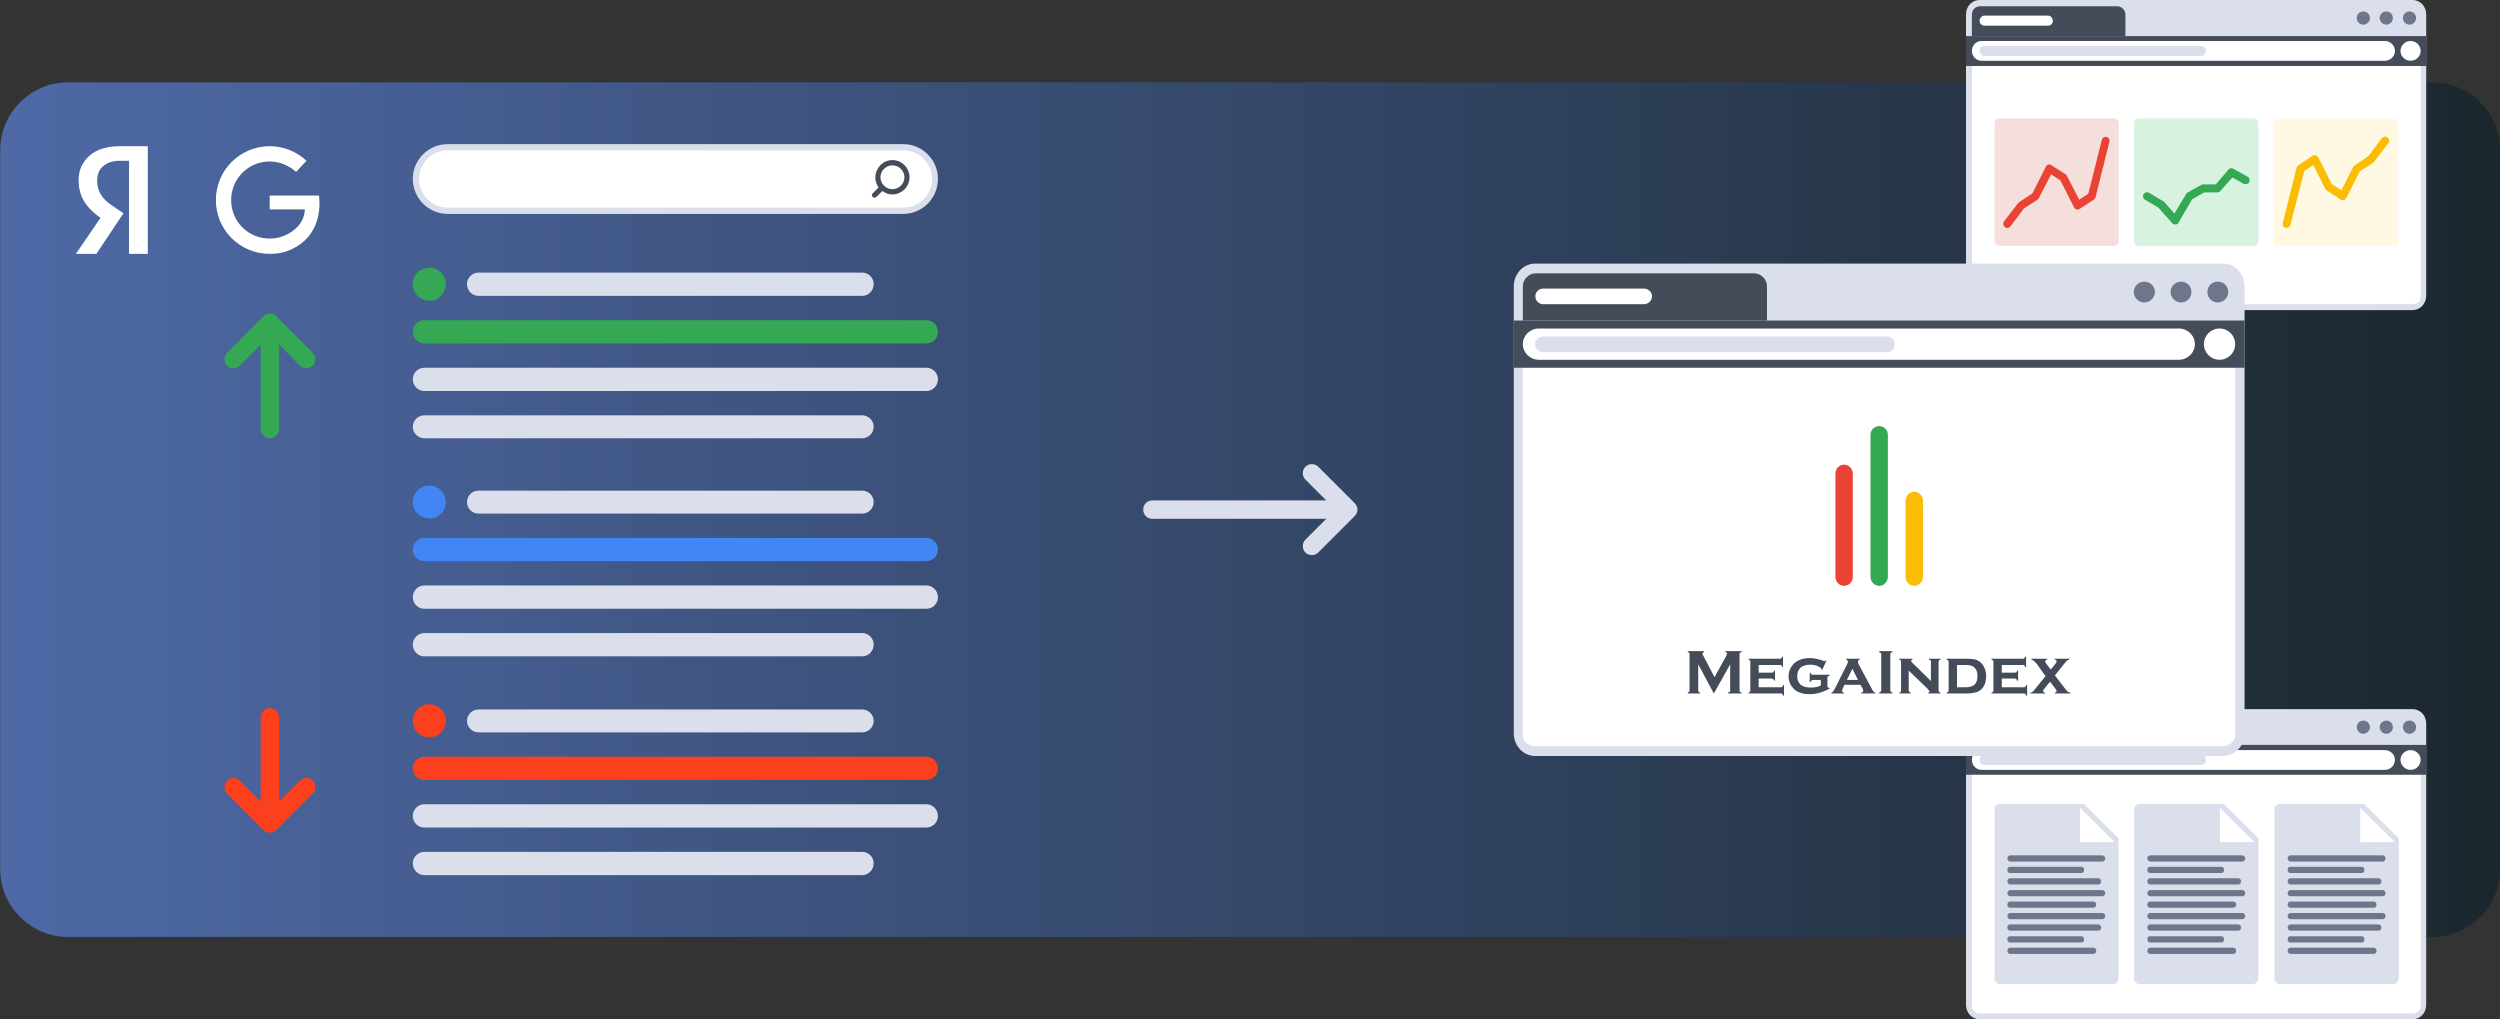 <svg width="1300" height="530" viewBox="0 0 1300 530" fill="none" xmlns="http://www.w3.org/2000/svg">
<rect x="0" y="0" width="1300" height="530" fill="#333333" stroke="none"/>
<path fill-rule="evenodd" clip-rule="evenodd" d="M35.313 487.203H1264.88C1284.2 487.203 1300.1 471.312 1300.1 451.99V78.01C1300.1 58.688 1284.2 42.797 1264.88 42.797H35.313C15.989 42.797 0.095 58.688 0.095 78.01V451.99C0.095 471.312 15.989 487.203 35.313 487.203V487.203Z" fill="url(#paint0_linear)"/>
<path d="M678.812 249.38C677.006 247.574 677.006 244.504 678.812 242.698C680.618 240.893 683.688 240.893 685.494 242.698L704.458 261.659L704.638 261.84L704.819 262.02L704.999 262.201V262.382C705.18 262.382 705.18 262.562 705.18 262.562C705.541 263.284 705.903 264.187 705.903 264.91C705.903 265.813 705.541 266.716 705.18 267.438C705.18 267.438 705.18 267.438 704.999 267.618V267.799H704.819C704.819 267.98 704.638 267.98 704.638 268.16H704.458V268.341L685.494 287.302C683.688 289.107 680.618 289.107 678.812 287.302C677.006 285.496 677.006 282.426 678.812 280.62L689.648 269.785H599.164C596.455 269.785 594.469 267.618 594.469 264.91C594.469 262.382 596.455 260.215 599.164 260.215H689.648L678.812 249.38V249.38Z" fill="#DADFEB"/>
<path d="M1254.58 -1.52588e-05H1029.37C1025.48 -1.52588e-05 1022.32 3.315 1022.32 7.404V153.853C1022.32 157.942 1025.48 161.257 1029.37 161.257H1254.58C1258.47 161.257 1261.63 157.942 1261.63 153.853V7.404C1261.63 3.315 1258.47 -1.52588e-05 1254.58 -1.52588e-05Z" fill="#DADFEB"/>
<path d="M1254.58 22.572H1029.55C1027.25 22.572 1025.39 24.189 1025.39 26.184V154.576C1025.39 156.57 1027.25 158.187 1029.55 158.187H1254.58C1256.88 158.187 1258.74 156.57 1258.74 154.576V26.184C1258.74 24.189 1256.88 22.572 1254.58 22.572Z" fill="white"/>
<path fill-rule="evenodd" clip-rule="evenodd" d="M1029.55 3.25H1100.89C1103.23 3.25 1105.22 5.237 1105.22 7.584V18.78H1025.39V7.584C1025.39 5.237 1027.2 3.25 1029.55 3.25V3.25Z" fill="#444B59"/>
<path fill-rule="evenodd" clip-rule="evenodd" d="M1031.9 8.126H1064.95C1066.39 8.126 1067.47 9.39 1067.47 10.835C1067.47 12.279 1066.39 13.363 1064.95 13.363H1031.9C1030.63 13.363 1029.37 12.279 1029.37 10.835C1029.37 9.39 1030.63 8.126 1031.9 8.126V8.126Z" fill="white"/>
<path fill-rule="evenodd" clip-rule="evenodd" d="M1252.96 5.959C1254.76 5.959 1256.39 7.404 1256.39 9.39C1256.39 11.196 1254.76 12.821 1252.96 12.821C1250.97 12.821 1249.53 11.196 1249.53 9.39C1249.53 7.404 1250.97 5.959 1252.96 5.959Z" fill="#6D768A"/>
<path fill-rule="evenodd" clip-rule="evenodd" d="M1240.86 5.959C1242.84 5.959 1244.29 7.404 1244.29 9.39C1244.29 11.196 1242.84 12.821 1240.86 12.821C1239.05 12.821 1237.43 11.196 1237.43 9.39C1237.43 7.404 1239.05 5.959 1240.86 5.959Z" fill="#6D768A"/>
<path fill-rule="evenodd" clip-rule="evenodd" d="M1228.94 5.959C1230.74 5.959 1232.37 7.404 1232.37 9.39C1232.37 11.196 1230.74 12.821 1228.94 12.821C1226.95 12.821 1225.5 11.196 1225.5 9.39C1225.5 7.404 1226.95 5.959 1228.94 5.959Z" fill="#6D768A"/>
<path d="M1261.63 18.78H1022.32V34.31H1261.63V18.78Z" fill="#444B59"/>
<path fill-rule="evenodd" clip-rule="evenodd" d="M1030.45 21.308H1240.13C1243.02 21.308 1245.37 23.656 1245.37 26.545C1245.37 29.254 1243.02 31.601 1240.13 31.601H1030.45C1027.56 31.601 1025.39 29.254 1025.39 26.545C1025.39 23.656 1027.56 21.308 1030.45 21.308Z" fill="white"/>
<path fill-rule="evenodd" clip-rule="evenodd" d="M1253.5 21.308C1256.39 21.308 1258.74 23.656 1258.74 26.545C1258.74 29.254 1256.39 31.601 1253.5 31.601C1250.61 31.601 1248.26 29.254 1248.26 26.545C1248.26 23.656 1250.61 21.308 1253.5 21.308Z" fill="white"/>
<path fill-rule="evenodd" clip-rule="evenodd" d="M1031.9 23.836H1144.59C1146.04 23.836 1147.12 25.101 1147.12 26.545C1147.12 27.809 1146.04 29.073 1144.59 29.073H1031.9C1030.45 29.073 1029.37 27.809 1029.37 26.545C1029.37 25.101 1030.45 23.836 1031.9 23.836V23.836Z" fill="#DADFEB"/>
<path d="M1099.8 61.578H1039.12C1038.02 61.578 1037.13 62.952 1037.13 64.647V124.78C1037.13 126.476 1038.02 127.85 1039.12 127.85H1099.8C1100.9 127.85 1101.79 126.476 1101.79 124.78V64.647C1101.79 62.952 1100.9 61.578 1099.8 61.578Z" fill="#F5DFDC"/>
<path d="M1172.41 61.578H1111.72C1110.63 61.578 1109.74 62.952 1109.74 64.647V124.78C1109.74 126.476 1110.63 127.85 1111.72 127.85H1172.41C1173.5 127.85 1174.39 126.476 1174.39 124.78V64.647C1174.39 62.952 1173.5 61.578 1172.41 61.578Z" fill="#D7F2DF"/>
<path d="M1045.44 117.738C1044.72 118.641 1043.45 118.821 1042.55 118.099C1041.65 117.376 1041.47 116.112 1042.01 115.21L1049.41 105.639C1049.6 105.278 1049.78 105.097 1049.96 105.097L1056.82 100.583L1063.86 86.678C1064.4 85.594 1065.67 85.233 1066.57 85.775C1066.75 85.775 1066.75 85.775 1066.75 85.956L1074.16 90.651C1074.52 90.831 1074.7 91.192 1074.88 91.554L1081.2 103.833L1085.9 100.763L1092.94 72.773C1093.3 71.509 1094.39 70.968 1095.47 71.148C1096.55 71.509 1097.27 72.593 1096.91 73.676L1089.69 102.569C1089.51 103.111 1089.15 103.472 1088.79 103.833L1081.56 108.528C1081.56 108.528 1081.38 108.709 1081.2 108.709C1080.3 109.25 1079.03 108.889 1078.49 107.806L1071.45 93.901L1066.57 90.651L1060.25 102.93C1060.07 103.291 1059.89 103.652 1059.53 103.833L1052.48 108.348L1045.44 117.738V117.738Z" fill="#EA4335"/>
<path d="M1115.34 103.833C1114.43 103.291 1114.07 102.027 1114.61 101.124C1115.15 100.041 1116.42 99.68 1117.5 100.221L1124.73 104.555C1125.09 104.555 1125.27 104.736 1125.45 105.097L1130.69 111.056L1136.65 101.124C1136.83 100.763 1137.01 100.402 1137.37 100.221L1144.77 96.068C1144.95 95.888 1145.32 95.888 1145.68 95.888H1152.18L1158.86 88.123C1159.4 87.4 1160.49 87.22 1161.39 87.761L1168.79 91.915C1169.7 92.457 1170.06 93.721 1169.52 94.804C1168.98 95.707 1167.71 96.068 1166.63 95.526L1160.85 92.276L1154.71 99.138C1154.35 99.68 1153.8 100.041 1153.08 100.041H1146.22L1139.9 103.652L1132.85 115.751C1132.85 115.932 1132.67 116.112 1132.49 116.293C1131.59 117.015 1130.33 116.835 1129.6 116.112L1122.38 107.986L1115.34 103.833V103.833Z" fill="#34A853"/>
<path d="M1245.01 61.578H1184.33C1183.23 61.578 1182.34 62.952 1182.34 64.647V124.78C1182.34 126.476 1183.23 127.85 1184.33 127.85H1245.01C1246.11 127.85 1247 126.476 1247 124.78V64.647C1247 62.952 1246.11 61.578 1245.01 61.578Z" fill="#FFF8E3"/>
<path d="M1238.51 71.871C1239.23 70.968 1240.5 70.787 1241.58 71.509C1242.48 72.232 1242.66 73.496 1241.94 74.399L1234.54 84.15C1234.35 84.331 1234.17 84.511 1233.99 84.692L1227.13 89.025L1220.09 102.93C1219.55 104.014 1218.28 104.375 1217.38 103.833C1217.2 103.833 1217.2 103.833 1217.2 103.833L1209.79 98.957C1209.43 98.777 1209.25 98.416 1209.07 98.055L1202.93 85.775L1198.23 88.845L1191.01 117.015C1190.83 118.099 1189.56 118.641 1188.48 118.46C1187.4 118.099 1186.67 117.015 1187.04 115.932L1194.26 87.039C1194.44 86.678 1194.8 86.136 1195.16 85.956L1202.39 81.08C1202.57 81.08 1202.57 81.08 1202.75 80.9C1203.65 80.358 1204.92 80.9 1205.46 81.802L1212.5 95.707L1217.56 98.957L1223.7 86.678C1223.88 86.317 1224.06 86.136 1224.42 85.956L1231.47 81.261L1238.51 71.871V71.871Z" fill="#FBBC05"/>
<path d="M1254.58 368.743H1029.37C1025.48 368.743 1022.32 372.058 1022.32 376.146V522.596C1022.32 526.685 1025.48 530 1029.37 530H1254.58C1258.47 530 1261.63 526.685 1261.63 522.596V376.146C1261.63 372.058 1258.47 368.743 1254.58 368.743Z" fill="#DADFEB"/>
<path d="M1254.58 391.315H1029.55C1027.25 391.315 1025.39 392.932 1025.39 394.927V523.319C1025.39 525.313 1027.25 526.93 1029.55 526.93H1254.58C1256.88 526.93 1258.74 525.313 1258.74 523.319V394.927C1258.74 392.932 1256.88 391.315 1254.58 391.315Z" fill="white"/>
<path fill-rule="evenodd" clip-rule="evenodd" d="M1029.55 371.993H1100.89C1103.23 371.993 1105.22 373.799 1105.22 376.146V387.342H1025.39V376.146C1025.39 373.799 1027.2 371.993 1029.55 371.993Z" fill="#444B59"/>
<path fill-rule="evenodd" clip-rule="evenodd" d="M1031.9 376.869H1064.95C1066.39 376.869 1067.47 378.133 1067.47 379.397C1067.47 380.842 1066.39 382.106 1064.95 382.106H1031.9C1030.63 382.106 1029.37 380.842 1029.37 379.397C1029.37 378.133 1030.63 376.869 1031.9 376.869Z" fill="white"/>
<path fill-rule="evenodd" clip-rule="evenodd" d="M1252.96 374.702C1254.76 374.702 1256.39 376.146 1256.39 378.133C1256.39 379.939 1254.76 381.564 1252.96 381.564C1250.97 381.564 1249.53 379.939 1249.53 378.133C1249.53 376.146 1250.97 374.702 1252.96 374.702Z" fill="#6D768A"/>
<path fill-rule="evenodd" clip-rule="evenodd" d="M1240.86 374.702C1242.84 374.702 1244.29 376.146 1244.29 378.133C1244.29 379.939 1242.84 381.564 1240.86 381.564C1239.05 381.564 1237.43 379.939 1237.43 378.133C1237.43 376.146 1239.05 374.702 1240.86 374.702Z" fill="#6D768A"/>
<path fill-rule="evenodd" clip-rule="evenodd" d="M1228.94 374.702C1230.74 374.702 1232.37 376.146 1232.37 378.133C1232.37 379.939 1230.74 381.564 1228.94 381.564C1226.95 381.564 1225.5 379.939 1225.5 378.133C1225.5 376.146 1226.95 374.702 1228.94 374.702Z" fill="#6D768A"/>
<path d="M1261.63 387.342H1022.32V402.872H1261.63V387.342Z" fill="#444B59"/>
<path fill-rule="evenodd" clip-rule="evenodd" d="M1030.45 390.051H1240.13C1243.02 390.051 1245.37 392.399 1245.37 395.107C1245.37 397.997 1243.02 400.344 1240.13 400.344H1030.45C1027.56 400.344 1025.39 397.997 1025.39 395.107C1025.39 392.399 1027.56 390.051 1030.45 390.051Z" fill="white"/>
<path fill-rule="evenodd" clip-rule="evenodd" d="M1253.5 390.051C1256.39 390.051 1258.74 392.399 1258.74 395.107C1258.74 397.997 1256.39 400.344 1253.5 400.344C1250.61 400.344 1248.26 397.997 1248.26 395.107C1248.26 392.399 1250.61 390.051 1253.5 390.051Z" fill="white"/>
<path fill-rule="evenodd" clip-rule="evenodd" d="M1031.9 392.579H1144.59C1146.04 392.579 1147.12 393.663 1147.12 395.107C1147.12 396.552 1146.04 397.816 1144.59 397.816H1031.9C1030.45 397.816 1029.37 396.552 1029.37 395.107C1029.37 393.663 1030.45 392.579 1031.9 392.579Z" fill="#DADFEB"/>
<path fill-rule="evenodd" clip-rule="evenodd" d="M1040.02 418.041H1083.73L1101.61 435.918V508.692C1101.61 510.317 1100.35 511.762 1098.72 511.762H1040.02C1038.4 511.762 1037.13 510.317 1037.13 508.692V420.93C1037.13 419.305 1038.4 418.041 1040.02 418.041V418.041Z" fill="#DADFEB"/>
<path fill-rule="evenodd" clip-rule="evenodd" d="M1112.63 418.041H1156.33L1174.39 435.918V508.692C1174.39 510.317 1172.95 511.762 1171.32 511.762H1112.63C1111 511.762 1109.74 510.317 1109.74 508.692V420.93C1109.74 419.305 1111 418.041 1112.63 418.041V418.041Z" fill="#DADFEB"/>
<path fill-rule="evenodd" clip-rule="evenodd" d="M1185.77 418.041H1229.3L1247.36 435.918V508.692C1247.36 510.317 1246.09 511.762 1244.47 511.762H1185.77C1184.15 511.762 1182.7 510.317 1182.7 508.692V420.93C1182.7 419.305 1184.15 418.041 1185.77 418.041Z" fill="#DADFEB"/>
<path fill-rule="evenodd" clip-rule="evenodd" d="M1081.56 420.027L1099.62 437.905H1081.56V420.027Z" fill="white"/>
<path fill-rule="evenodd" clip-rule="evenodd" d="M1154.35 420.027L1172.41 437.905H1154.35V420.027Z" fill="white"/>
<path fill-rule="evenodd" clip-rule="evenodd" d="M1227.31 420.027L1245.37 437.905H1227.31V420.027Z" fill="white"/>
<path d="M1093.12 444.767H1045.44C1044.54 444.767 1043.82 445.494 1043.82 446.392C1043.82 447.289 1044.54 448.017 1045.44 448.017H1093.12C1094.02 448.017 1094.75 447.289 1094.75 446.392C1094.75 445.494 1094.02 444.767 1093.12 444.767Z" fill="#6D768A"/>
<path d="M1165.91 444.767H1118.23C1117.33 444.767 1116.6 445.494 1116.6 446.392C1116.6 447.289 1117.33 448.017 1118.23 448.017H1165.91C1166.8 448.017 1167.53 447.289 1167.53 446.392C1167.53 445.494 1166.8 444.767 1165.91 444.767Z" fill="#6D768A"/>
<path d="M1238.87 444.767H1191.19C1190.29 444.767 1189.56 445.494 1189.56 446.392C1189.56 447.289 1190.29 448.017 1191.19 448.017H1238.87C1239.77 448.017 1240.5 447.289 1240.5 446.392C1240.5 445.494 1239.77 444.767 1238.87 444.767Z" fill="#6D768A"/>
<path d="M1082.47 450.726H1045.08C1044.38 450.726 1043.82 451.453 1043.82 452.351C1043.82 453.249 1044.38 453.976 1045.08 453.976H1082.47C1083.16 453.976 1083.73 453.249 1083.73 452.351C1083.73 451.453 1083.16 450.726 1082.47 450.726Z" fill="#6D768A"/>
<path d="M1155.25 450.726H1117.86C1117.17 450.726 1116.6 451.453 1116.6 452.351C1116.6 453.249 1117.17 453.976 1117.86 453.976H1155.25C1155.95 453.976 1156.51 453.249 1156.51 452.351C1156.51 451.453 1155.95 450.726 1155.25 450.726Z" fill="#6D768A"/>
<path d="M1228.21 450.726H1190.83C1190.13 450.726 1189.56 451.453 1189.56 452.351C1189.56 453.249 1190.13 453.976 1190.83 453.976H1228.21C1228.91 453.976 1229.48 453.249 1229.48 452.351C1229.48 451.453 1228.91 450.726 1228.21 450.726Z" fill="#6D768A"/>
<path d="M1091.13 456.685H1045.26C1044.46 456.685 1043.82 457.412 1043.82 458.31C1043.82 459.208 1044.46 459.935 1045.26 459.935H1091.13C1091.93 459.935 1092.58 459.208 1092.58 458.31C1092.58 457.412 1091.93 456.685 1091.13 456.685Z" fill="#6D768A"/>
<path d="M1163.92 456.685H1118.04C1117.25 456.685 1116.6 457.412 1116.6 458.31C1116.6 459.208 1117.25 459.935 1118.04 459.935H1163.92C1164.72 459.935 1165.36 459.208 1165.36 458.31C1165.36 457.412 1164.72 456.685 1163.92 456.685Z" fill="#6D768A"/>
<path d="M1236.88 456.685H1191.01C1190.21 456.685 1189.56 457.412 1189.56 458.31C1189.56 459.208 1190.21 459.935 1191.01 459.935H1236.88C1237.68 459.935 1238.33 459.208 1238.33 458.31C1238.33 457.412 1237.68 456.685 1236.88 456.685Z" fill="#6D768A"/>
<path d="M1093.12 462.824H1045.44C1044.54 462.824 1043.82 463.552 1043.82 464.45C1043.82 465.347 1044.54 466.075 1045.44 466.075H1093.12C1094.02 466.075 1094.75 465.347 1094.75 464.45C1094.75 463.552 1094.02 462.824 1093.12 462.824Z" fill="#6D768A"/>
<path d="M1165.91 462.824H1118.23C1117.33 462.824 1116.6 463.552 1116.6 464.45C1116.6 465.347 1117.33 466.075 1118.23 466.075H1165.91C1166.8 466.075 1167.53 465.347 1167.53 464.45C1167.53 463.552 1166.8 462.824 1165.91 462.824Z" fill="#6D768A"/>
<path d="M1238.87 462.824H1191.19C1190.29 462.824 1189.56 463.552 1189.56 464.45C1189.56 465.347 1190.29 466.075 1191.19 466.075H1238.87C1239.77 466.075 1240.5 465.347 1240.5 464.45C1240.5 463.552 1239.77 462.824 1238.87 462.824Z" fill="#6D768A"/>
<path d="M1088.61 468.784H1045.26C1044.46 468.784 1043.82 469.511 1043.82 470.409C1043.82 471.306 1044.46 472.034 1045.26 472.034H1088.61C1089.4 472.034 1090.05 471.306 1090.05 470.409C1090.05 469.511 1089.4 468.784 1088.61 468.784Z" fill="#6D768A"/>
<path d="M1161.39 468.784H1118.04C1117.25 468.784 1116.6 469.511 1116.6 470.409C1116.6 471.306 1117.25 472.034 1118.04 472.034H1161.39C1162.19 472.034 1162.83 471.306 1162.83 470.409C1162.83 469.511 1162.19 468.784 1161.39 468.784Z" fill="#6D768A"/>
<path d="M1234.35 468.784H1191.01C1190.21 468.784 1189.56 469.511 1189.56 470.409C1189.56 471.306 1190.21 472.034 1191.01 472.034H1234.35C1235.15 472.034 1235.8 471.306 1235.8 470.409C1235.8 469.511 1235.15 468.784 1234.35 468.784Z" fill="#6D768A"/>
<path d="M1093.12 474.743H1045.44C1044.54 474.743 1043.82 475.47 1043.82 476.368C1043.82 477.266 1044.54 477.993 1045.44 477.993H1093.12C1094.02 477.993 1094.75 477.266 1094.75 476.368C1094.75 475.47 1094.02 474.743 1093.12 474.743Z" fill="#6D768A"/>
<path d="M1165.91 474.743H1118.23C1117.33 474.743 1116.6 475.47 1116.6 476.368C1116.6 477.266 1117.33 477.993 1118.23 477.993H1165.91C1166.8 477.993 1167.53 477.266 1167.53 476.368C1167.53 475.47 1166.8 474.743 1165.91 474.743Z" fill="#6D768A"/>
<path d="M1238.87 474.743H1191.19C1190.29 474.743 1189.56 475.47 1189.56 476.368C1189.56 477.266 1190.29 477.993 1191.19 477.993H1238.87C1239.77 477.993 1240.5 477.266 1240.5 476.368C1240.5 475.47 1239.77 474.743 1238.87 474.743Z" fill="#6D768A"/>
<path d="M1091.13 480.702H1045.26C1044.46 480.702 1043.82 481.43 1043.82 482.327C1043.82 483.225 1044.46 483.952 1045.26 483.952H1091.13C1091.93 483.952 1092.58 483.225 1092.58 482.327C1092.58 481.43 1091.93 480.702 1091.13 480.702Z" fill="#6D768A"/>
<path d="M1163.92 480.702H1118.04C1117.25 480.702 1116.6 481.43 1116.6 482.327C1116.6 483.225 1117.25 483.952 1118.04 483.952H1163.92C1164.72 483.952 1165.36 483.225 1165.36 482.327C1165.36 481.43 1164.72 480.702 1163.92 480.702Z" fill="#6D768A"/>
<path d="M1236.88 480.702H1191.01C1190.21 480.702 1189.56 481.43 1189.56 482.327C1189.56 483.225 1190.21 483.952 1191.01 483.952H1236.88C1237.68 483.952 1238.33 483.225 1238.33 482.327C1238.33 481.43 1237.68 480.702 1236.88 480.702Z" fill="#6D768A"/>
<path d="M1082.47 486.842H1045.08C1044.38 486.842 1043.82 487.569 1043.82 488.467C1043.82 489.364 1044.38 490.092 1045.08 490.092H1082.47C1083.16 490.092 1083.73 489.364 1083.73 488.467C1083.73 487.569 1083.16 486.842 1082.47 486.842Z" fill="#6D768A"/>
<path d="M1155.25 486.842H1117.86C1117.17 486.842 1116.6 487.569 1116.6 488.467C1116.6 489.364 1117.17 490.092 1117.86 490.092H1155.25C1155.95 490.092 1156.51 489.364 1156.51 488.467C1156.51 487.569 1155.95 486.842 1155.25 486.842Z" fill="#6D768A"/>
<path d="M1228.21 486.842H1190.83C1190.13 486.842 1189.56 487.569 1189.56 488.467C1189.56 489.364 1190.13 490.092 1190.83 490.092H1228.21C1228.91 490.092 1229.48 489.364 1229.48 488.467C1229.48 487.569 1228.91 486.842 1228.21 486.842Z" fill="#6D768A"/>
<path d="M1088.61 492.801H1045.26C1044.46 492.801 1043.82 493.528 1043.82 494.426C1043.82 495.323 1044.46 496.051 1045.26 496.051H1088.61C1089.4 496.051 1090.05 495.323 1090.05 494.426C1090.05 493.528 1089.4 492.801 1088.61 492.801Z" fill="#6D768A"/>
<path d="M1161.39 492.801H1118.04C1117.25 492.801 1116.6 493.528 1116.6 494.426C1116.6 495.323 1117.25 496.051 1118.04 496.051H1161.39C1162.19 496.051 1162.83 495.323 1162.83 494.426C1162.83 493.528 1162.19 492.801 1161.39 492.801Z" fill="#6D768A"/>
<path d="M1234.35 492.801H1191.01C1190.21 492.801 1189.56 493.528 1189.56 494.426C1189.56 495.323 1190.21 496.051 1191.01 496.051H1234.35C1235.15 496.051 1235.8 495.323 1235.8 494.426C1235.8 493.528 1235.15 492.801 1234.35 492.801Z" fill="#6D768A"/>
<path d="M1155.97 137.06H798.373C792.188 137.06 787.175 142.315 787.175 148.797V381.383C787.175 387.866 792.188 393.121 798.373 393.121H1155.97C1162.16 393.121 1167.17 387.866 1167.17 381.383V148.797C1167.17 142.315 1162.16 137.06 1155.97 137.06Z" fill="#DADFEB"/>
<path d="M1155.79 172.814H798.372C794.781 172.814 791.87 175.401 791.87 178.593V382.286C791.87 385.478 794.781 388.065 798.372 388.065H1155.79C1159.38 388.065 1162.29 385.478 1162.29 382.286V178.593C1162.29 175.401 1159.38 172.814 1155.79 172.814Z" fill="white"/>
<path fill-rule="evenodd" clip-rule="evenodd" d="M798.733 142.116H911.973C915.766 142.116 918.836 145.186 918.836 148.978V166.675H791.87V148.978C791.87 145.186 794.94 142.116 798.733 142.116Z" fill="#444B59"/>
<path fill-rule="evenodd" clip-rule="evenodd" d="M802.526 150.061H854.902C857.069 150.061 859.056 151.867 859.056 154.034C859.056 156.382 857.069 158.187 854.902 158.187H802.526C800.178 158.187 798.372 156.382 798.372 154.034C798.372 151.867 800.178 150.061 802.526 150.061Z" fill="white"/>
<path fill-rule="evenodd" clip-rule="evenodd" d="M1153.26 146.45C1156.33 146.45 1158.68 148.797 1158.68 151.867C1158.68 154.756 1156.33 157.284 1153.26 157.284C1150.19 157.284 1147.84 154.756 1147.84 151.867C1147.84 148.797 1150.19 146.45 1153.26 146.45V146.45Z" fill="#6D768A"/>
<path fill-rule="evenodd" clip-rule="evenodd" d="M1134.12 146.45C1137.19 146.45 1139.54 148.797 1139.54 151.867C1139.54 154.756 1137.19 157.284 1134.12 157.284C1131.23 157.284 1128.7 154.756 1128.7 151.867C1128.7 148.797 1131.23 146.45 1134.12 146.45Z" fill="#6D768A"/>
<path fill-rule="evenodd" clip-rule="evenodd" d="M1114.97 146.45C1118.04 146.45 1120.57 148.797 1120.57 151.867C1120.57 154.756 1118.04 157.284 1114.97 157.284C1112.08 157.284 1109.56 154.756 1109.56 151.867C1109.56 148.797 1112.08 146.45 1114.97 146.45Z" fill="#6D768A"/>
<path d="M1167.17 166.675H787.175V191.233H1167.17V166.675Z" fill="#444B59"/>
<path fill-rule="evenodd" clip-rule="evenodd" d="M800.178 170.828H1133.03C1137.55 170.828 1141.34 174.44 1141.34 178.954C1141.34 183.468 1137.55 187.08 1133.03 187.08H800.178C795.663 187.08 791.87 183.468 791.87 178.954C791.87 174.44 795.663 170.828 800.178 170.828Z" fill="white"/>
<path fill-rule="evenodd" clip-rule="evenodd" d="M1154.17 170.828C1158.68 170.828 1162.29 174.44 1162.29 178.954C1162.29 183.468 1158.68 187.08 1154.17 187.08C1149.65 187.08 1146.04 183.468 1146.04 178.954C1146.04 174.44 1149.65 170.828 1154.17 170.828V170.828Z" fill="white"/>
<path fill-rule="evenodd" clip-rule="evenodd" d="M802.346 174.981H981.326C983.493 174.981 985.299 176.787 985.299 178.954C985.299 181.302 983.493 183.107 981.326 183.107H802.346C799.998 183.107 798.192 181.302 798.192 178.954C798.192 176.787 799.998 174.981 802.346 174.981Z" fill="#DADFEB"/>
<path d="M891.204 360.617L883.077 345.448V358.991C883.077 359.172 883.077 359.533 883.257 359.714C883.438 359.894 883.618 360.075 883.98 360.075V360.617H877.658V360.075C878.02 360.075 878.2 359.894 878.381 359.714C878.561 359.533 878.561 359.172 878.561 358.991V340.211C878.561 339.85 878.561 339.67 878.381 339.489C878.2 339.308 878.02 339.128 877.658 339.128V338.586H886.147V339.128C885.605 339.128 885.244 339.489 885.244 340.031C885.244 340.211 885.424 340.392 885.605 340.753L891.565 352.13L897.706 340.934C897.886 340.392 898.067 340.031 898.067 339.85C898.067 339.308 897.706 339.128 897.164 339.128V338.586H905.652V339.128C905.11 339.128 904.93 339.308 904.749 339.489C904.569 339.67 904.569 339.85 904.569 340.211V358.991C904.569 359.172 904.569 359.533 904.749 359.714C904.93 359.894 905.11 360.075 905.652 360.075V360.617H898.609V360.075C899.151 360.075 899.331 359.894 899.512 359.714C899.692 359.533 899.692 359.172 899.692 358.991V345.448L891.204 360.617ZM914.502 352.852V357.366H926.061C926.422 357.366 926.603 357.366 926.783 357.186C926.964 357.005 927.144 356.644 927.144 356.283H927.686V361.7H927.144C927.144 361.339 926.964 360.978 926.783 360.797C926.603 360.797 926.422 360.617 926.061 360.617H909.264V360.256C909.626 360.075 909.806 359.894 909.987 359.714C910.167 359.533 910.167 359.353 910.167 358.991V344.184C910.167 343.823 910.167 343.642 909.987 343.462C909.806 343.281 909.626 343.101 909.264 342.92V342.559H925.519C925.88 342.559 926.241 342.378 926.241 342.198C926.422 342.198 926.603 341.836 926.783 341.475H927.144V346.893H926.783C926.603 346.351 926.422 346.17 926.422 345.99C926.241 345.809 925.88 345.809 925.519 345.809H914.502V349.782H921.365C921.726 349.782 921.907 349.601 922.087 349.601C922.268 349.421 922.449 349.06 922.629 348.698H922.99V353.935H922.629C922.449 353.574 922.268 353.213 922.087 353.213C921.907 353.032 921.726 352.852 921.365 352.852H914.502V352.852ZM946.83 353.574H942.676C942.315 353.574 942.135 353.755 941.954 353.935C941.773 353.935 941.593 354.296 941.412 354.658H941.051V349.782H941.412C941.593 350.324 941.773 350.504 941.954 350.685C942.135 350.865 942.315 350.865 942.676 350.865H951.346V351.407C950.984 351.407 950.623 351.588 950.443 351.768C950.262 351.949 950.262 352.31 950.262 352.671V356.463C950.262 356.825 950.262 357.186 950.443 357.366C950.623 357.547 950.984 357.727 951.346 357.727V358.089C947.733 360.075 944.302 360.978 940.87 360.978C937.8 360.978 935.452 360.256 933.646 358.991C932.563 358.089 931.84 357.186 931.118 356.102C930.395 354.658 930.034 353.213 930.034 351.588C930.034 349.601 930.756 347.615 932.021 345.99C934.007 343.462 937.078 342.198 941.051 342.198C942.857 342.198 944.844 342.559 947.192 343.281C948.095 343.642 948.456 343.823 948.636 343.823C948.817 343.823 949.178 343.642 949.359 343.462L949.72 343.642L947.553 348.337L947.192 348.157C947.192 347.976 947.192 347.976 947.192 347.976C947.192 347.615 946.83 347.254 945.927 346.712C944.483 345.99 942.857 345.629 941.232 345.629C939.245 345.629 937.62 346.17 936.355 347.073C935.091 348.337 934.549 349.782 934.549 351.768C934.549 353.394 935.091 354.838 936.175 355.922C937.439 357.005 939.245 357.547 941.412 357.547C943.58 357.547 945.386 357.186 946.83 356.463V353.574V353.574ZM967.42 356.102H959.112L958.209 358.089C958.028 358.45 957.847 358.992 957.847 359.172C957.847 359.714 958.209 360.075 958.931 360.256V360.617H952.249V360.256C952.61 360.075 952.971 359.894 953.152 359.714C953.332 359.533 953.513 359.172 953.874 358.63L960.556 345.268C960.737 344.906 960.918 344.365 960.918 344.003C960.918 343.642 960.556 343.281 960.015 342.92V342.559H967.058V342.92C966.336 343.281 966.155 343.642 966.155 344.003C966.155 344.365 966.155 344.906 966.516 345.448L973.379 358.269C973.741 358.992 974.102 359.533 974.282 359.714C974.463 359.894 974.824 360.075 975.186 360.256V360.617H967.781V360.256C968.503 360.075 968.864 359.714 968.864 359.172C968.864 358.811 968.684 358.45 968.503 357.908L967.42 356.102V356.102ZM966.155 353.574L963.266 347.796L960.376 353.574H966.155V353.574ZM978.256 358.991V340.211C978.256 339.85 978.075 339.67 977.895 339.489C977.714 339.308 977.533 339.128 977.172 339.128V338.586H984.035V339.128C983.674 339.128 983.313 339.308 983.313 339.489C983.132 339.67 982.952 339.85 982.952 340.211V358.991C982.952 359.172 983.132 359.533 983.313 359.714C983.313 359.894 983.674 360.075 984.035 360.075V360.617H977.172V360.075C977.533 360.075 977.714 359.894 977.895 359.714C978.075 359.533 978.256 359.172 978.256 358.991ZM992.524 348.698V358.991C992.524 359.353 992.704 359.533 992.885 359.714C992.885 359.894 993.246 360.075 993.607 360.256V360.617H987.647V360.256C988.009 360.075 988.189 359.894 988.37 359.714C988.55 359.533 988.55 359.353 988.55 358.991V344.184C988.55 343.823 988.55 343.642 988.37 343.462C988.189 343.281 988.009 343.101 987.647 342.92V342.559H994.51V342.92C994.149 343.101 993.788 343.281 993.788 343.642C993.788 343.823 993.969 344.184 994.33 344.545L1004.08 354.116V344.184C1004.08 343.823 1004.08 343.642 1003.9 343.462C1003.72 343.281 1003.54 343.101 1003 342.92V342.559H1009.14V342.92C1008.6 343.101 1008.42 343.281 1008.24 343.462C1008.06 343.642 1008.06 343.823 1008.06 344.184V358.991C1008.06 359.353 1008.06 359.533 1008.24 359.714C1008.42 359.894 1008.6 360.075 1009.14 360.256V360.617H1002.64V360.256C1003 360.075 1003.36 359.894 1003.36 359.533C1003.36 359.353 1003.18 359.353 1003.18 359.172C1003 358.992 1002.64 358.63 1002.28 358.089L992.524 348.698V348.698ZM1013.29 358.991V344.184C1013.29 343.823 1013.11 343.642 1013.11 343.462C1012.93 343.281 1012.57 343.101 1012.21 342.92V342.559H1022.87C1025.03 342.559 1026.84 342.739 1028.1 343.281C1029.91 344.184 1031.17 345.448 1031.9 347.254C1032.44 348.518 1032.8 349.963 1032.8 351.588C1032.8 354.658 1031.9 357.005 1030.09 358.63C1029.19 359.353 1028.28 359.894 1027.02 360.075C1025.94 360.436 1024.49 360.617 1022.87 360.617H1012.21V360.256C1012.57 360.075 1012.93 359.894 1013.11 359.714C1013.11 359.533 1013.29 359.353 1013.29 358.991V358.991ZM1017.63 357.366H1022.32C1024.31 357.366 1025.94 356.825 1026.84 355.922C1027.92 354.838 1028.28 353.394 1028.28 351.588C1028.28 349.782 1027.92 348.337 1026.84 347.254C1026.3 346.712 1025.76 346.351 1025.03 346.17C1024.31 345.99 1023.41 345.809 1022.32 345.809H1017.63V357.366V357.366ZM1040.93 352.852V357.366H1052.3C1052.67 357.366 1053.03 357.366 1053.21 357.186C1053.39 357.005 1053.39 356.644 1053.57 356.283H1054.11V361.7H1053.57C1053.39 361.339 1053.39 360.978 1053.21 360.797C1053.03 360.797 1052.67 360.617 1052.3 360.617H1035.51V360.256C1035.87 360.075 1036.23 359.894 1036.41 359.714C1036.41 359.533 1036.59 359.353 1036.59 358.991V344.184C1036.59 343.823 1036.41 343.642 1036.41 343.462C1036.23 343.281 1035.87 343.101 1035.51 342.92V342.559H1051.94C1052.3 342.559 1052.48 342.378 1052.67 342.198C1052.85 342.198 1053.03 341.836 1053.03 341.475H1053.57V346.893H1053.03C1053.03 346.351 1052.85 346.17 1052.67 345.99C1052.48 345.809 1052.3 345.809 1051.94 345.809H1040.93V349.782H1047.79C1047.97 349.782 1048.33 349.601 1048.51 349.601C1048.69 349.421 1048.87 349.06 1048.87 348.698H1049.41V353.935H1048.87C1048.87 353.574 1048.69 353.213 1048.51 353.213C1048.33 353.032 1048.15 352.852 1047.79 352.852H1040.93V352.852ZM1068.56 351.227L1073.98 358.269C1074.52 358.992 1074.88 359.353 1075.24 359.714C1075.78 359.894 1076.14 360.075 1076.69 360.256V360.617H1068.38V360.256C1069.1 360.075 1069.46 359.714 1069.46 359.353C1069.46 359.172 1069.28 358.811 1068.92 358.269L1066.03 354.477L1062.96 358.269C1062.6 358.63 1062.42 358.992 1062.42 359.353C1062.42 359.714 1062.78 360.075 1063.5 360.256V360.617H1055.74V360.256C1056.28 360.075 1056.82 359.894 1057 359.714C1057.36 359.533 1057.72 358.992 1058.26 358.269L1063.68 351.588L1058.99 345.087C1057.9 343.823 1057 343.101 1056.28 342.92V342.559H1064.59V342.92C1063.86 343.101 1063.5 343.462 1063.5 344.003C1063.5 344.184 1063.68 344.545 1064.04 345.087L1066.39 348.157L1068.74 345.268C1069.1 344.726 1069.46 344.184 1069.46 344.003C1069.46 343.462 1069.1 343.101 1068.38 342.92V342.559H1076.14V342.92C1075.6 343.101 1075.24 343.281 1074.88 343.462C1074.7 343.642 1074.16 344.184 1073.44 345.087L1068.56 351.227Z" fill="#444B59"/>
<path fill-rule="evenodd" clip-rule="evenodd" d="M958.931 241.615C961.459 241.615 963.446 243.782 963.446 246.31V299.942C963.446 302.47 961.459 304.637 958.931 304.637C956.402 304.637 954.416 302.47 954.416 299.942V246.31C954.416 243.782 956.402 241.615 958.931 241.615V241.615Z" fill="#EA4335"/>
<path fill-rule="evenodd" clip-rule="evenodd" d="M977.172 221.571C979.701 221.571 981.687 223.557 981.687 226.085V299.942C981.687 302.47 979.701 304.637 977.172 304.637C974.644 304.637 972.657 302.47 972.657 299.942V226.085C972.657 223.557 974.644 221.571 977.172 221.571Z" fill="#34A853"/>
<path fill-rule="evenodd" clip-rule="evenodd" d="M995.413 255.7C997.942 255.7 999.928 257.867 999.928 260.395V299.942C999.928 302.47 997.942 304.637 995.413 304.637C992.885 304.637 990.898 302.47 990.898 299.942V260.395C990.898 257.867 992.885 255.7 995.413 255.7Z" fill="#FBBC05"/>
<path fill-rule="evenodd" clip-rule="evenodd" d="M232.896 74.94H469.67C479.603 74.94 487.731 83.066 487.731 92.998C487.731 103.111 479.603 111.237 469.67 111.237H232.896C222.782 111.237 214.655 103.111 214.655 92.998C214.655 83.066 222.782 74.94 232.896 74.94Z" fill="#DADFEB"/>
<path fill-rule="evenodd" clip-rule="evenodd" d="M232.716 78.191H469.67C477.978 78.191 484.661 84.872 484.661 92.998C484.661 101.305 477.978 107.986 469.67 107.986H232.716C224.588 107.986 217.906 101.305 217.906 92.998C217.906 84.872 224.588 78.191 232.716 78.191Z" fill="white"/>
<path fill-rule="evenodd" clip-rule="evenodd" d="M457.75 85.956C454.68 89.025 454.319 93.901 456.847 97.513L453.777 100.583C453.235 101.124 453.235 102.027 453.777 102.388C454.319 102.93 455.222 102.93 455.764 102.388L458.834 99.319C462.265 102.027 467.142 101.666 470.393 98.416C473.824 94.985 473.824 89.387 470.393 85.956C466.961 82.344 461.182 82.344 457.75 85.956ZM459.737 87.761C457.208 90.29 457.208 94.082 459.737 96.61C462.085 98.957 466.058 98.957 468.406 96.61C470.935 94.082 470.935 90.29 468.406 87.761C466.058 85.414 462.085 85.414 459.737 87.761Z" fill="#444B59"/>
<path fill-rule="evenodd" clip-rule="evenodd" d="M248.789 141.755H448.359C451.61 141.755 454.319 144.463 454.319 147.714C454.319 151.145 451.61 153.853 448.359 153.853H248.789C245.539 153.853 242.829 151.145 242.829 147.714C242.829 144.463 245.539 141.755 248.789 141.755Z" fill="#DADFEB"/>
<path fill-rule="evenodd" clip-rule="evenodd" d="M248.789 255.158H448.359C451.61 255.158 454.319 257.687 454.319 261.118C454.319 264.368 451.61 267.077 448.359 267.077H248.789C245.539 267.077 242.829 264.368 242.829 261.118C242.829 257.687 245.539 255.158 248.789 255.158Z" fill="#DADFEB"/>
<path fill-rule="evenodd" clip-rule="evenodd" d="M248.789 368.923H448.359C451.61 368.923 454.319 371.632 454.319 374.882C454.319 378.133 451.61 380.842 448.359 380.842H248.789C245.539 380.842 242.829 378.133 242.829 374.882C242.829 371.632 245.539 368.923 248.789 368.923Z" fill="#DADFEB"/>
<path fill-rule="evenodd" clip-rule="evenodd" d="M220.615 166.494H481.771C485.022 166.494 487.731 169.203 487.731 172.453C487.731 175.884 485.022 178.593 481.771 178.593H220.615C217.364 178.593 214.655 175.884 214.655 172.453C214.655 169.203 217.364 166.494 220.615 166.494Z" fill="#34A853"/>
<path fill-rule="evenodd" clip-rule="evenodd" d="M220.615 279.717H481.771C485.022 279.717 487.731 282.426 487.731 285.857C487.731 289.107 485.022 291.816 481.771 291.816H220.615C217.364 291.816 214.655 289.107 214.655 285.857C214.655 282.426 217.364 279.717 220.615 279.717Z" fill="#4285F4"/>
<path fill-rule="evenodd" clip-rule="evenodd" d="M220.615 393.482H481.771C485.022 393.482 487.731 396.191 487.731 399.622C487.731 402.872 485.022 405.581 481.771 405.581H220.615C217.364 405.581 214.655 402.872 214.655 399.622C214.655 396.191 217.364 393.482 220.615 393.482Z" fill="#FC3F1D"/>
<path fill-rule="evenodd" clip-rule="evenodd" d="M220.615 191.233H481.771C485.022 191.233 487.731 193.942 487.731 197.193C487.731 200.624 485.022 203.332 481.771 203.332H220.615C217.364 203.332 214.655 200.624 214.655 197.193C214.655 193.942 217.364 191.233 220.615 191.233Z" fill="#DADFEB"/>
<path fill-rule="evenodd" clip-rule="evenodd" d="M220.615 304.457H481.771C485.022 304.457 487.731 307.165 487.731 310.596C487.731 313.847 485.022 316.555 481.771 316.555H220.615C217.364 316.555 214.655 313.847 214.655 310.596C214.655 307.165 217.364 304.457 220.615 304.457Z" fill="#DADFEB"/>
<path fill-rule="evenodd" clip-rule="evenodd" d="M220.615 418.221H481.771C485.022 418.221 487.731 420.93 487.731 424.361C487.731 427.612 485.022 430.32 481.771 430.32H220.615C217.364 430.32 214.655 427.612 214.655 424.361C214.655 420.93 217.364 418.221 220.615 418.221Z" fill="#DADFEB"/>
<path fill-rule="evenodd" clip-rule="evenodd" d="M220.615 215.973H448.359C451.61 215.973 454.319 218.681 454.319 221.932C454.319 225.182 451.61 227.891 448.359 227.891H220.615C217.364 227.891 214.655 225.182 214.655 221.932C214.655 218.681 217.364 215.973 220.615 215.973Z" fill="#DADFEB"/>
<path fill-rule="evenodd" clip-rule="evenodd" d="M220.615 329.196H448.359C451.61 329.196 454.319 331.905 454.319 335.155C454.319 338.586 451.61 341.295 448.359 341.295H220.615C217.364 341.295 214.655 338.586 214.655 335.155C214.655 331.905 217.364 329.196 220.615 329.196Z" fill="#DADFEB"/>
<path fill-rule="evenodd" clip-rule="evenodd" d="M220.615 442.961H448.359C451.61 442.961 454.319 445.67 454.319 448.92C454.319 452.351 451.61 455.06 448.359 455.06H220.615C217.364 455.06 214.655 452.351 214.655 448.92C214.655 445.67 217.364 442.961 220.615 442.961Z" fill="#DADFEB"/>
<path fill-rule="evenodd" clip-rule="evenodd" d="M223.324 139.227C228.02 139.227 231.812 143.019 231.812 147.714C231.812 152.589 228.02 156.382 223.324 156.382C218.448 156.382 214.655 152.589 214.655 147.714C214.655 143.019 218.448 139.227 223.324 139.227Z" fill="#34A853"/>
<path fill-rule="evenodd" clip-rule="evenodd" d="M223.324 252.45C228.02 252.45 231.812 256.422 231.812 261.118C231.812 265.813 228.02 269.605 223.324 269.605C218.448 269.605 214.655 265.813 214.655 261.118C214.655 256.422 218.448 252.45 223.324 252.45Z" fill="#4285F4"/>
<path fill-rule="evenodd" clip-rule="evenodd" d="M223.324 366.215C228.02 366.215 231.812 370.187 231.812 374.882C231.812 379.578 228.02 383.37 223.324 383.37C218.448 383.37 214.655 379.578 214.655 374.882C214.655 370.187 218.448 366.215 223.324 366.215Z" fill="#FC3F1D"/>
<path fill-rule="evenodd" clip-rule="evenodd" d="M39.467 132.003L52.29 113.223C52.29 113.223 46.511 109.612 43.441 104.194C40.37 98.777 40.19 91.373 42.176 86.859C44.344 82.344 49.039 76.024 62.404 76.024C75.769 76.024 76.853 76.024 76.853 76.024V132.003H67.1V83.608C67.1 83.608 65.836 83.608 62.043 83.608C58.431 83.608 54.638 84.872 52.471 87.581C50.123 90.47 50.123 95.165 51.207 98.416C52.11 101.486 54.458 104.194 57.528 106.361C60.598 108.528 64.21 110.876 64.21 110.876L50.123 132.003H39.467V132.003Z" fill="white"/>
<path fill-rule="evenodd" clip-rule="evenodd" d="M140.245 76.024C147.65 76.024 154.333 78.913 159.39 83.608L153.971 89.387C150.359 86.136 145.483 83.969 140.245 83.969C129.048 83.969 120.198 92.998 120.198 104.014C120.198 115.21 129.048 124.058 140.245 124.058C146.205 124.058 151.443 121.53 155.236 117.376C158.667 113.223 158.487 108.889 158.487 108.889H140.245V101.666H160.112H165.891C166.975 110.695 164.988 124.961 148.914 130.739C146.205 131.642 143.135 132.003 140.245 132.003C124.713 132.003 112.251 119.543 112.251 104.014C112.251 88.664 124.713 76.024 140.245 76.024V76.024Z" fill="white"/>
<path fill-rule="evenodd" clip-rule="evenodd" d="M124.713 190.15C122.907 191.956 119.837 191.956 118.031 190.15C116.225 188.164 116.225 185.274 118.031 183.468L136.994 164.508V164.327H137.175C137.356 164.147 137.356 164.146 137.536 163.966L137.717 163.785C137.897 163.785 137.897 163.785 137.897 163.605C138.62 163.244 139.523 163.063 140.426 163.063C141.148 163.063 142.051 163.244 142.774 163.605C142.774 163.785 142.954 163.785 142.954 163.785C143.135 163.785 143.135 163.966 143.135 163.966H143.316C143.316 164.146 143.496 164.147 143.496 164.327H143.677V164.508L162.64 183.468C164.446 185.274 164.446 188.164 162.64 190.15C160.834 191.956 157.764 191.956 155.958 190.15L145.122 179.135V223.015C145.122 225.724 142.954 227.891 140.426 227.891C137.717 227.891 135.55 225.724 135.55 223.015V179.135L124.713 190.15Z" fill="#34A853"/>
<path fill-rule="evenodd" clip-rule="evenodd" d="M124.713 405.942C122.907 403.956 119.837 403.956 118.031 405.942C116.225 407.748 116.225 410.818 118.031 412.623L136.994 431.584H137.175V431.765C137.356 431.765 137.356 431.945 137.536 431.945V432.126H137.717C137.897 432.307 137.897 432.307 137.897 432.307C138.62 432.668 139.523 433.029 140.426 433.029C141.148 433.029 142.051 432.668 142.774 432.307C142.774 432.307 142.954 432.307 142.954 432.126C143.135 432.126 143.135 432.126 143.135 432.126V431.945H143.316L143.496 431.765L143.677 431.584L162.64 412.623C164.446 410.818 164.446 407.748 162.64 405.942C160.834 403.956 157.764 403.956 155.958 405.942L145.122 416.777V372.896C145.122 370.368 142.954 368.201 140.426 368.201C137.717 368.201 135.55 370.368 135.55 372.896V416.777L124.713 405.942Z" fill="#FC3F1D"/>
<defs>
<linearGradient id="paint0_linear" x1="0.095" y1="264.91" x2="1299.19" y2="264.91" gradientUnits="userSpaceOnUse">
<stop stop-color="#4E69A6"/>
<stop offset="1" stop-color="#1B272D"/>
</linearGradient>
</defs>
</svg>
